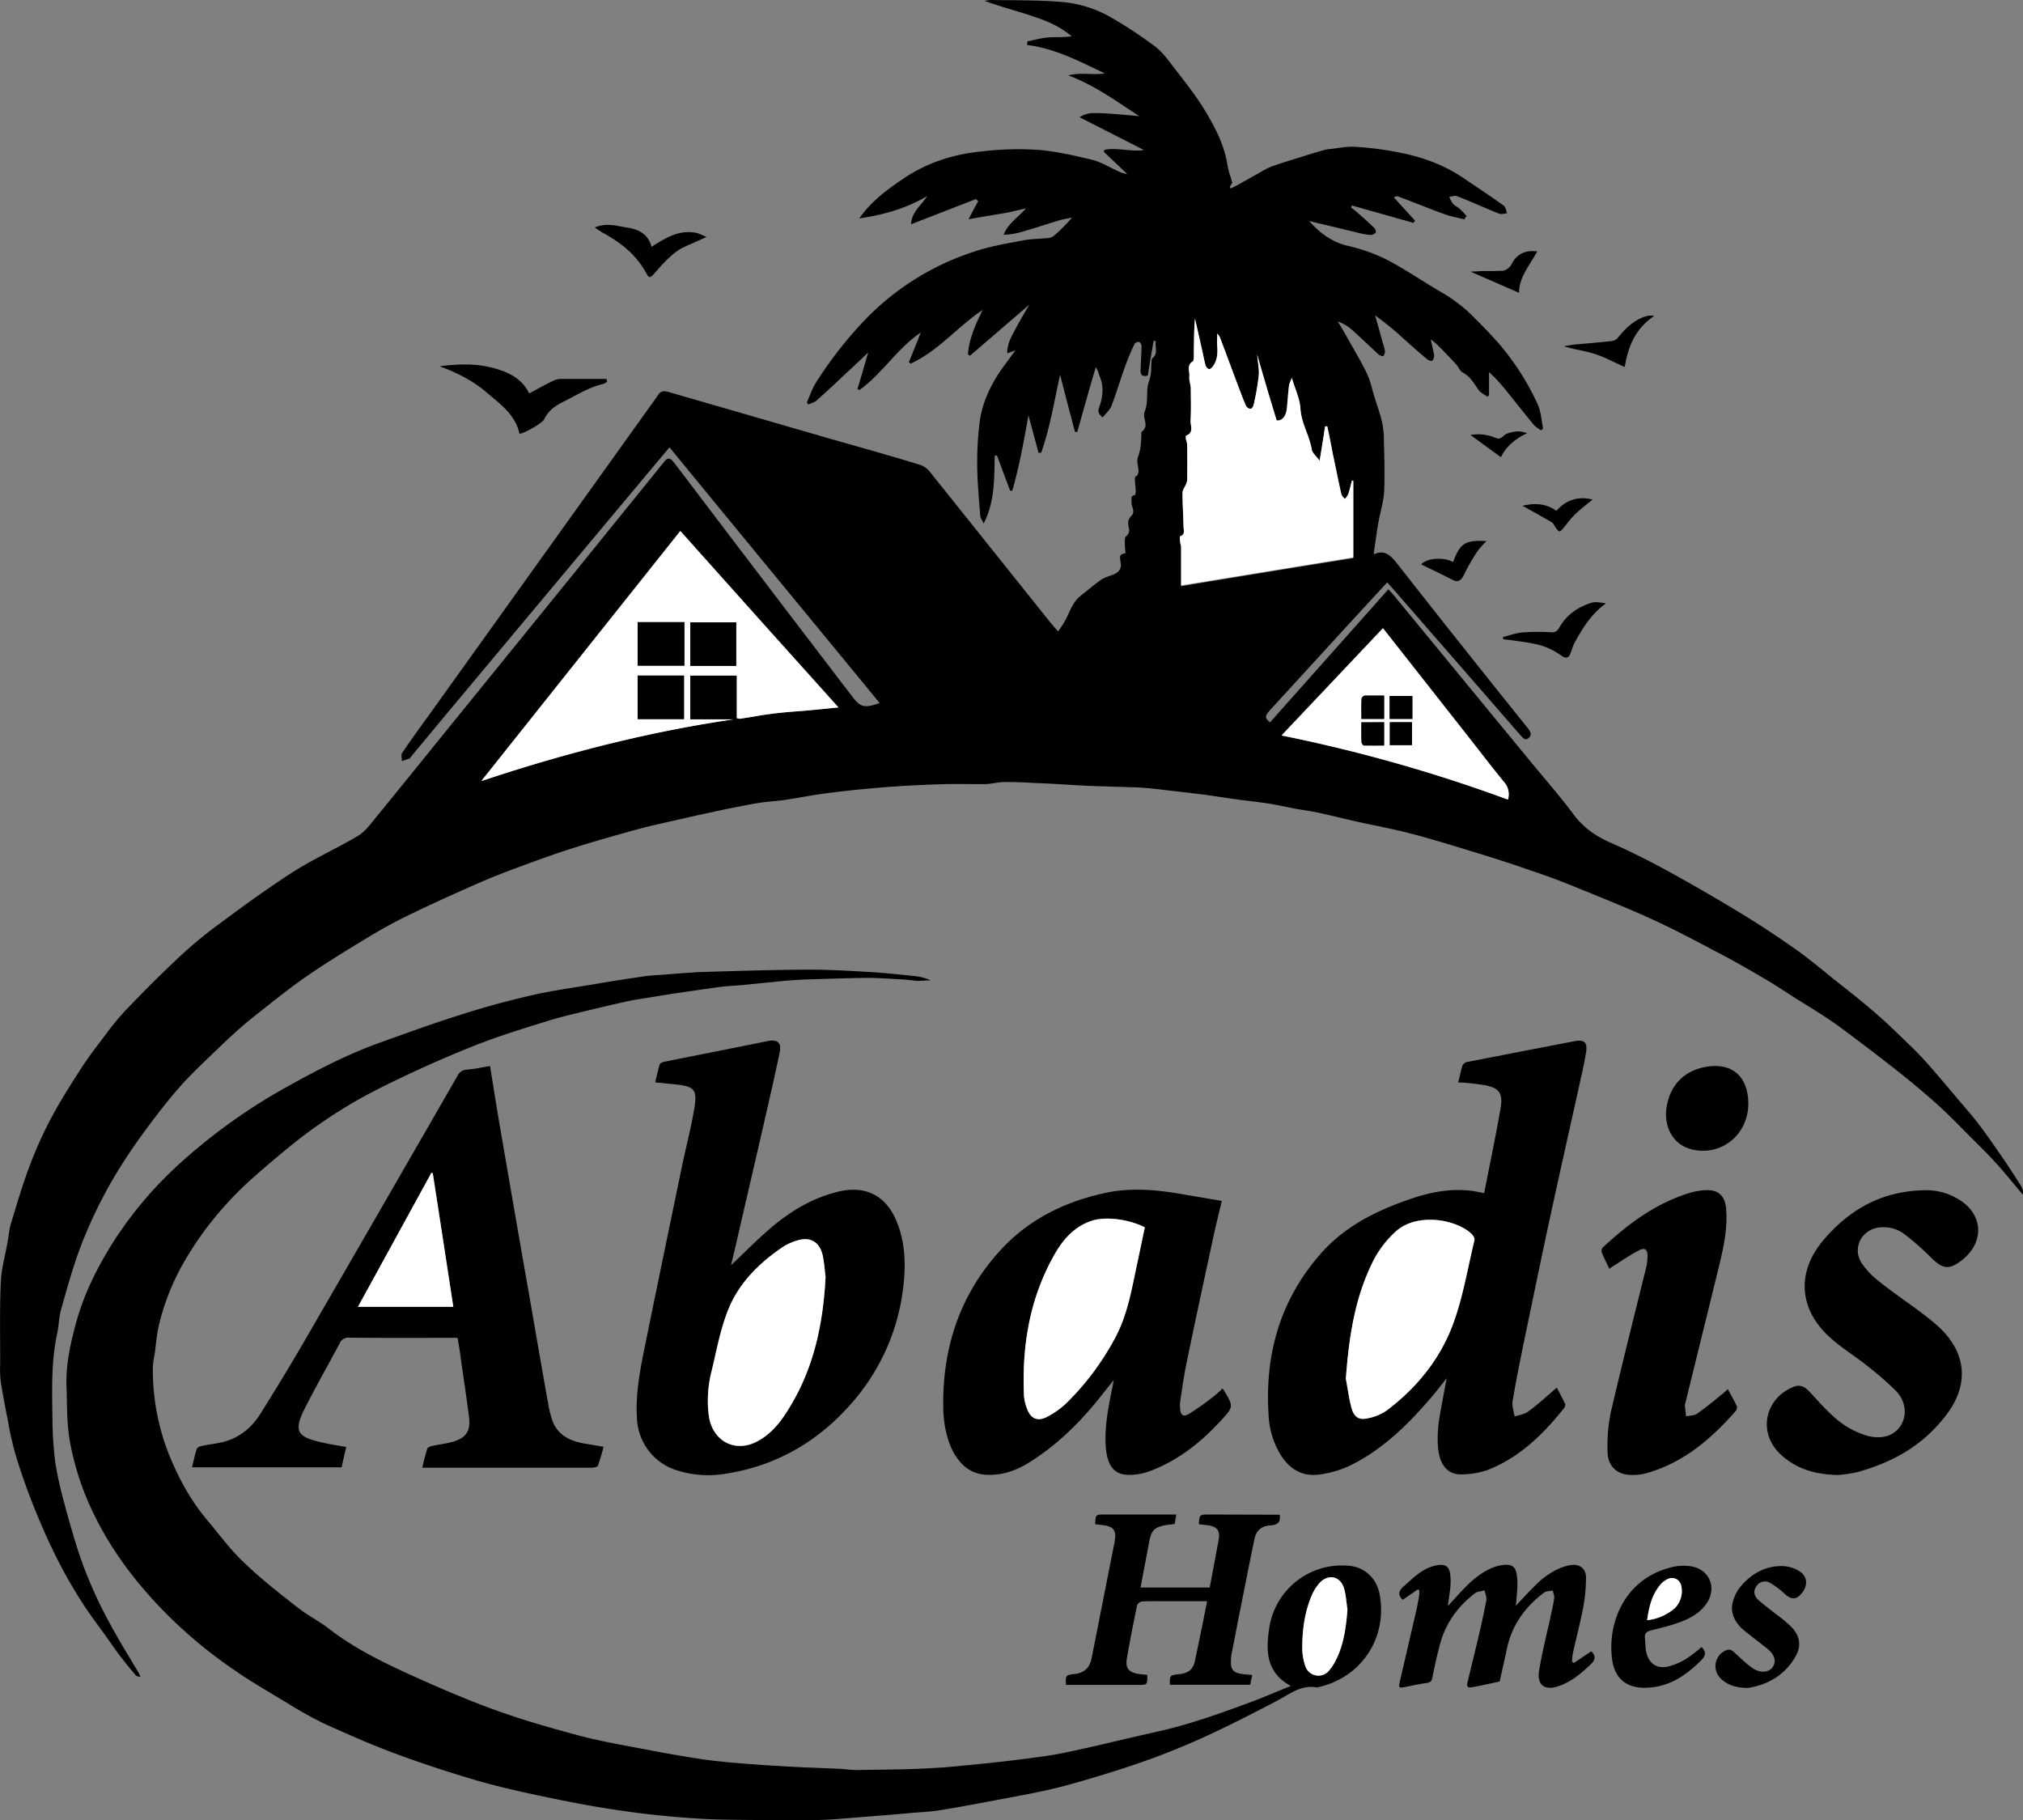 <svg xmlns="http://www.w3.org/2000/svg" viewBox="0 0 1003.2 902.5"><rect x="0" y="0" width="1003.2" height="902.5" fill="#808080" stroke="none"/><g id="katman_2" data-name="katman 2"><g id="katman_1-2" data-name="katman 1"><path d="M726.2,108.8c-3.3-.9-6.7-1.4-9.9-2.6-7.7-2.8-15.3-5.9-23-8.8-.5-.2-1-.1-2.1.5l10.5,11.5a7.6,7.6,0,0,1-.8,1.1l-30.5-8.6-.4,1,2.6,2c3,2.7,5.9,5.2,8.8,8,.6.5,1.1,1.9.8,2.4a3.2,3.2,0,0,1-2.6,1.2,33.6,33.6,0,0,1-6.2-1.1l-24.2-5.8c5.2,5.8,11,10.3,18.8,12.2a89,89,0,0,1,18.8,6.5c8.3,4.2,16.1,9.5,24.1,14.3,2.7,1.7,5.6,3.2,8.2,5a74.9,74.9,0,0,1,9.3,7.3c4.9,4.8,9.8,9.7,14.3,14.8a127.4,127.4,0,0,1,19.7,30.5c1.8,3.8,2,8.2,2.8,12.4l-1.1.8c-1.3-1-2.8-1.8-3.7-3-4.4-5.3-8.7-10.8-13-16.1a82.3,82.3,0,0,0-9-9.8v11.6l-.8.6c-1.4-1-3.3-1.9-4.3-3.2-2.3-3.3-4.1-6.8-8-8.8-1.4-.7-2-2.8-3.3-4.1-2.9-3.2-6-6.4-9.1-9.5a33.7,33.7,0,0,0-3.4-2.8c.7,3.2,1.3,5.6,1.7,7.9a3.5,3.5,0,0,1-.9,2.6c-.4.4-1.9-.1-2.5-.6-4-3.3-7.8-6.7-11.6-10.1a151.3,151.3,0,0,0-14.3-11.7c1.2,4,2.3,8.1,3.4,12.1.5,1.9,1.2,3.7,1.5,5.6a3.7,3.7,0,0,1-.8,2.4c-.3.3-1.6-.2-2.2-.6-4.5-4.1-8.8-8.3-13.4-12.4a22.3,22.3,0,0,0-7-4.1c1.5,2.5,3,4.9,4.4,7.5,3.3,5.9,6.9,11.8,9.9,18,1.9,3.9,2.7,8.2,4,12.3s2.3,6.8,3.2,10.3a42.4,42.4,0,0,1,1.3,7.8c.2,9.5.6,19,.2,28.4-.3,5.2-2,10.4-2.9,15.6s-1.5,10.1-2.3,15.4c-.1-.2.1.1.2.1,5.3-2.3,8.1.5,11.3,4.5q32.4,41.3,65.2,82.1c1.2,1.6,1.8,3.2.1,4.6s-2.8-.1-3.9-1.3l-63.9-73.4-2.3-2.5-16.6,18L630,351.9c-2.9,3.3-2.9,4-.2,6.3l58.7-66c1.4,1.5,2.6,2.8,3.7,4.2q34,41.4,68,82.7c6.9,8.3,14,16.5,20.4,25.1,4.8,6.3,10.6,10.3,17.7,13.5,9.9,4.3,19.6,9.2,29.1,14.4,12.4,6.8,24.6,13.9,36.6,21.2,9.2,5.6,18.2,11.6,27,17.8,6.9,4.9,13.4,10.5,20.1,15.8s13.3,10.5,19.7,16.1,11.1,10.3,16.5,15.5c2.8,2.7,5.5,5.5,8,8.3,5.2,5.8,10.1,11.7,15.1,17.6s8.3,9.6,12.1,14.7,8.7,12.2,12.9,18.4c2.4,3.7,4.8,7.3,7.2,11.2a6.1,6.1,0,0,1,.5,3.7c-4.2-5-8.3-10.1-12.6-14.9s-7.7-8.1-11.6-12c-5.9-5.8-11.6-11.9-17.7-17.4s-13.6-11.8-20.6-17.3c-9.8-7.7-19.6-15.2-29.7-22.6-6.5-4.6-13.4-8.8-20.2-13-5-3.2-9.9-6.5-15-9.5-6.7-3.9-13.3-7.8-20.1-11.4-11.6-6.1-23.2-12.4-35.1-17.9s-26.6-11.4-39.9-16.8c-7.3-3-14.7-5.7-22.2-8.2-9.4-3.3-18.9-6.3-28.4-9.2s-20.1-6.2-30.2-8.8c-7.9-2.1-15.8-3.6-23.8-5.3s-15.1-3.6-22.7-5.2c-3.6-.8-7.3-1.2-11-1.9s-9-1.9-13.6-2.6-8.2-1.1-12.3-1.6c-6.3-.8-12.5-1.8-18.8-2.7l-8.2-1L573,391.2c-3.5-.4-7-.7-10.6-.8l-22.2-.7c-8.8-.4-17.5-1.1-26.2-1.4-5.4-.3-10.9-.6-16.3-.5-2.9,0-5.8.9-8.8,1-7.5.1-15.1-.2-22.7.1-9.7.3-19.5.8-29.2,1.6s-17.3,1.6-26,2.7-14.7,2.4-22.1,3.5c-4.3.6-8.7.8-13,1.5s-10.6,2-15.8,3l-13.9,3L325,409c-5.2,1.2-10.4,2.6-15.6,4.1-9,2.5-18,5.1-27,8s-19.4,6.7-29,10.3c-7.5,2.8-14.9,5.9-22.2,9.2-11,4.9-22,9.9-32.8,15.3-7.5,3.8-14.8,8.2-22,12.6-8.8,5.4-17.5,10.8-25.9,16.7s-17.5,13.3-26.1,20.1c-5.3,4.3-10.3,8.9-15.2,13.6-6.8,6.6-13.8,13-20,20s-13.1,16-19.1,24.3c-4.8,6.6-9.3,13.4-13.4,20.3a232.9,232.9,0,0,0-16.2,33.3c-4.2,10.8-7.2,21.9-10.3,32.9-1,3.6-1,7.5-1.8,11.3-3,13.8-2.6,27.8-2.4,41.8a185.4,185.4,0,0,0,1.4,22.3,190.5,190.5,0,0,0,4.3,19.6c2.2,8.2,4.5,16.4,7.1,24.5A215.3,215.3,0,0,0,55,806c4.4,8.1,9.3,16,14,23.9.1.4.3.7.7,1.7-1.1-.3-2-.4-2.3-.8-2.6-3-5.1-6.1-7.5-9.2s-5.8-8.1-8.7-12.1-7.2-9.7-10.5-14.9a240.3,240.3,0,0,1-12-20.9c-4.4-8.7-8.3-17.5-11.9-26.5s-6.4-17.1-9.1-25.9a159.1,159.1,0,0,1-3.8-16.9c-1.3-6.6-2.6-13.2-3.6-19.8a64.7,64.7,0,0,1-.2-8.8c0-13.3-.3-26.5.3-39.8.2-6.7,2.2-13.3,3.3-19.9.6-3,.8-6.1,1.6-9,2.9-9.4,5.6-18.8,9-27.9a200.8,200.8,0,0,1,10.5-23.7c4.5-8.6,9.8-17,15.1-25.2,3.7-5.8,8-11.4,12.2-16.9a125.1,125.1,0,0,1,9.8-12c8-8.4,16.2-16.7,24.6-24.6A215.3,215.3,0,0,1,105,460.9c12.9-9.6,25.9-19.2,39.5-28,10.5-6.8,22.2-12,33-18.4,3.3-2,5.9-5.4,8.4-8.5q16.3-20,32.6-40.2l65.3-80.5,45.3-56c2.1-2.6,3.1-2.5,5.5.5q43.8,57.8,87.8,115.3c4.3,5.7,6.2,6.2,13.8,3.5-34.7-42.3-69.5-84.4-104.2-126.8l-23.7,28.3L223.2,351.9,204,375c-.3.4-.6,1-1.1,1.2s-2.4.8-3.6,1.2c0-1.4-.5-3.1.1-4,4.2-6.3,8.7-12.4,13.1-18.5l61.6-86,48.1-67.2c1.4-1.9,2.8-3.8,4.1-5.8s2.8-2.2,5-1.6l81.2,23.5c14.4,4.1,28.8,8.1,43.1,12.5a10.8,10.8,0,0,1,5.4,3.5l59.5,74.4c1.2,1.4,2.4,2.9,4.2,4.9a52.6,52.6,0,0,0,3.8-5.9c2.1-4.1,3.5-8.7,7.3-11.7s6.7-5.5,10.2-8c1.7-1.2,3.9-1.7,5.9-2.5s4.3-2.3,3.9-5.5-1.2-4.7,2.3-5.1c-.1-2.3-.4-4.4-.3-6.6s.9-1.7,1.4-2.6a6.9,6.9,0,0,0,.8-2.1c-.3-2.5-1.5-4.6.9-7.1s.1-4.6.2-6.9-.6-3.1,1.7-3.6c.2,0,.4-1.4.4-2.2s-.4-3.8-.4-5.7.7-1.3,1.1-1.8a4.9,4.9,0,0,0,.7-1.9c0-2.5-1.1-5.2-.3-7.3,1.6-4,1.6-8.1,1.7-12.2,0-.4.8-.7,1.2-1.2a7.4,7.4,0,0,0,.9-2.1c0-2.3-1.3-5-.5-6.9,2.1-5,.5-10.3,2.1-14.9s1-6.5,1.3-9.7c.1-.7,0-1.6.4-1.9,3.2-2.4,1.1-5.7,1.8-8.5l-1.1-.2c-1,5.6-2,11.3-2.9,17.2-2.4.7-3.7,0-3.6-2.6s.4-7.9.5-11.9a2.7,2.7,0,0,0-1.1-2.1,2.5,2.5,0,0,0-2.3.8,110.3,110.3,0,0,0-4.7,11.2c-2.4,6.4-4.3,13.1-6.8,19.6-.8,2.1-2.8,3.8-4.4,5.8-2-1.8-2.6-2.6-1.7-5.1,1.8-4.9,2.4-10.2.2-15.4-.6-1.4-.8-2.9-1.9-4.4-1.6,5.4-3.2,10.8-4.7,16.2l-4.5,15.9h-1.1c-2.5-9.3-4.9-18.6-7.4-28.4-2.9,13.2-5,26.3-9.4,38.7H515L510,206c-2.3,12.9-4.5,25.2-8,37.3h-1.1l-6.5-17.4h-1.1c-.3,11.2.2,22.5-5.5,33.7-.7-1.6-1.6-2.7-1.7-3.7-.6-8.2-1.4-16.5-1.5-24.8a161.7,161.7,0,0,1,1.1-20.9c1.2-10.7,5.9-20.2,12.2-28.8,1.9-2.5,3.7-5.1,5.7-7.7l-4.1,1.5c-.1-5,2.3-8.7,4.3-12.5s4.3-7.6,6.6-11.6L481,176.4l-1-.7c.6-7.9,3.8-14.9,7.3-22-12.4,8.2-21.9,20.3-35.7,26.6a3.1,3.1,0,0,0-.9-.7c2-4.9,4-9.8,5.9-14.7-11.8,8-19.1,20.4-30.4,28.5l-1-.5c1.8-5.9,3.5-11.8,5.3-18.1-3.6,3.5-7,6.7-10.5,9.9-5.1,4.8-10.2,9.6-15.4,14.2a14.5,14.5,0,0,1-3.8,1.6l-.7-.9c1.4-3.1,2.5-6.6,4.3-9.5a196.6,196.6,0,0,1,26.3-33.3,131.1,131.1,0,0,1,52.3-32c7.7-2.6,15.8-4,23.9-5.5,4.2-.9,8.7-.8,13.1-1.3a5.1,5.1,0,0,0,2.9-1.3,80.5,80.5,0,0,0,8.7-8.8c-1.9.4-3.9.7-5.8,1.2-6.6,2-13.1,4.2-19.6,6a33.6,33.6,0,0,1-8.5,1.3c2.2-5.7,7.2-8.6,11.1-13.1l-9,2.1-9.6,1.6-9.9,1.7c1.9-3.7,3.3-6.3,4.8-8.9L484,98.7l-32.2,12.5c.2-6,5-9.3,8-14-10.3,6.1-21.4,9.3-33.7,11.1,6.1-8.7,13.9-14.3,22-19.8,12-8.1,25.3-12.2,39.5-13.5a152.1,152.1,0,0,1,27-.7c9,.7,18,2.8,26.9,4.9,4.4,1.1,8.4,3.6,12.6,5.5a14.9,14.9,0,0,0,4.9,1.6L547.3,75.2a3.6,3.6,0,0,0,.4-.9c6.4-1.3,12.9,1.1,19.6.1l-32-16.3c3.9-2.1,5.1-2.3,14.1-1.8,5,.3,10,.8,15.6,1.3-11.6-7.5-22.1-15.3-35.2-20.2,6.2-1.7,12,0,18.1-1-12.7-6-24.7-12.4-38.6-14.1.1-.5.1-1.1.2-1.8,3.3-.6,6.6-1.6,10-1.9s7.8,0,11.9-.6c-6.1-5.3-13.3-8-20.6-10.4S495.7,3.2,488.2.4c1.1-.1,2.2-.4,3.2-.4,11.4.2,22.9,0,34.3.9a59,59,0,0,1,25.7,8,209.8,209.8,0,0,1,21.2,14c3.5,2.6,6.3,6.3,9,9.9,5.8,7.5,11.8,15,16.6,23.1s9,16.4,10.5,25.9c.4,2.8,1.5,5.6,2.4,8.8l-1.3,2.1a2.2,2.2,0,0,1,.5.8c1.7-.9,3.4-1.7,5.1-2.7l9.6-5.4a43.7,43.7,0,0,1,5.7-2.9c5.2-1.8,10.4-3.4,15.6-5,3.6-1.2,7.3-2.2,11-3.3l1.3-.2c4.5-.4,9.1-1.5,13.5-1.2a157.6,157.6,0,0,1,21.6,2.8c11.6,2.2,22.5,6.2,32.2,12.8,6.6,4.5,13.2,8.8,19.7,13.5,1.1.7,1.2,2.5,1.8,3.8-1.3.2-2.9.7-4.1.2-6.9-2.7-13.7-5.9-20.7-8.6-1.1-.5-2.6.2-3.9.3a17.1,17.1,0,0,0,1.7,3.3c1,1.1,2.4,1.7,3.5,2.7a29,29,0,0,1,3.4,3.6A3.8,3.8,0,0,0,726.2,108.8Zm-93.1,99.7c-3.3-10.7-6.4-21.2-9.7-32.6.4,4.1,1.1,7.3.8,10.5a125.8,125.8,0,0,1-2.6,14.7c-.1.7-1,1.7-1.4,1.7a2.9,2.9,0,0,1-2.2-1.2c-1.2-2.6-2.1-5.1-3.1-7.7-3.3-8.9-6.6-17.8-10-26.6a4.5,4.5,0,0,0-1.3-1.7c0,2.3-.1,4.1,0,5.9.3,3.7.1,7.3-2.2,10.3-.4.6-1.3,1.4-1.9,1.3s-1.4-1-1.6-1.7c-.6-2.2-1.1-4.6-1.6-6.9-1.2-5.5-2.5-10.9-3.7-16.4-.5,6.2-.5,12.3-.6,18.5,0,.9,0,2.4-.5,2.7-3.2,1.8-1.4,4.9-1.7,7.3s.6,3.9.7,5.9c.1,5.4.2,10.8-.1,16.2-.1,2.5,1.8,5.9-2.2,7.4-.3.1-.1,1.2-.1,1.9a10.5,10.5,0,0,1,.6,2.4c.1,6,.1,11.9,0,17.8a6.2,6.2,0,0,1-.7,2.3c-.5,1.3-1.6,2.6-1.6,4,0,5.6.4,11.1.5,16.7,0,1.8.9,3.9-1.7,4.9-.3.1-.1,1.7,0,2.6a25.6,25.6,0,0,1,.5,2.7v19.3c28.4-4.7,57-9.4,85.4-13.9V238.7l-.7-.2c-.6,2.2-1.1,4.5-1.8,6.7a9.6,9.6,0,0,1-1.7,2.4c-.6-.8-1.5-1.5-1.7-2.3-1.5-6.6-2.8-13.2-4.2-19.8-.9-4.6-1.8-9.2-2.8-13.9h-1.1c-.8,5.5-1.7,10.9-2.7,17.1-1.7-2.4-3.6-3.8-3.9-5.5-1-7-5.1-13-5.6-20.2-.3-4.9-2.6-9.7-4.3-15.4a17.5,17.5,0,0,0-1.4,4c-.5,3.8-.8,7.6-1.1,11.4S635.7,208.7,633.1,208.5ZM415.8,350.8l-78.5-87.5-98.7,124c41.1-13.6,82.4-24.3,125-30.6H342.1V335h23.2v21.1l1.6.3c5.6-.8,11.2-1.9,16.8-2.6s11.9-1.1,17.8-1.6Zm270-39.3-50.3,53.2a759.5,759.5,0,0,1,112.3,31.8,9.2,9.2,0,0,0-2-8.8c-6-7.3-11.7-14.9-17.6-22.3Z"/><path d="M640.1,836c-12-6.5-12.4-16.9-10.8-27.9a36.4,36.4,0,0,1,39.3-31.7c8.1.5,14.2,6.3,15.6,14.4,3.8,21.3-8.8,40.6-29.9,45.7a4.1,4.1,0,0,1-1.5.2c-7.7-1.3-13.2,3.3-19.4,6.6-12.4,6.5-24.9,12.9-37.7,18.7-10.4,4.7-21.1,8.9-31.9,12.6s-24.2,7.8-36.4,11.1c-10.4,2.7-21,4.6-31.7,6.6s-19.5,3.7-29.4,5.3c-4.8.8-9.7,1-14.6,1.4-9.6.9-19.4,1.6-29,2.4-6,.5-12,1-17.9,1.1-16.4,0-32.9.1-49.3-.3-9.7-.3-19.6-1.1-29.4-2.1s-18.7-2.3-28-3.8-20.2-3.7-30.2-5.8-20.9-4.6-31.1-7.5c-13.5-4-26.9-8.3-40.1-13.2s-23.9-9.7-35.7-15a190.8,190.8,0,0,1-18.2-10.1c-8.9-5.4-18-10.6-26.5-16.5A230.2,230.2,0,0,1,77,794.5c-12.3-13.3-22.9-27.9-30.8-44.4A137.5,137.5,0,0,1,34.7,715c-1.6-8.8-1.4-17.9-1.7-26.8-.5-11.5,2-22.5,5.1-33.6,3.9-13.6,10.1-26,17.6-38a192.5,192.5,0,0,1,32.5-38.8,283.9,283.9,0,0,1,54.5-39.1c14.9-8.3,30-16.1,46-21.8,13.6-4.9,27.2-9.8,40.9-14.1,11.7-3.7,23.5-6.9,35.5-9.6,10-2.2,20.2-3.6,30.4-5.3,8-1.4,16.1-2.6,24.1-3.8,2.2-.3,4.5-.5,6.7-.6,8.3-.6,16.4-1.4,24.6-1.6,16.6-.5,33.2-1,49.8-1.1,9.6,0,19.3.5,29,1.1,8,.4,15.9,1.3,23.9,2.1a26.5,26.5,0,0,1,7.9,2.1l-6.1.3c-3-.2-6.2-.7-9.2-.8-5.4-.3-10.7-.7-16.1-.7-9.1.1-18.2.4-27.3.7-4.7.1-9.4.4-14.1.8l-21,2.1c-3.3.3-6.6.4-9.9.8-8.4,1.1-16.8,2.4-25.2,3.6l-18.5,3c-5.5,1.1-10.9,2.4-16.4,3.7-8.2,2-16.5,3.8-24.6,6.2-12.9,4-25.8,7.9-38.3,12.9-14.8,5.9-29.5,12.5-43.9,19.6A246.9,246.9,0,0,0,148.1,565c-7.6,6-15,12.3-22.3,18.7a174.1,174.1,0,0,0-14.3,14.2,163.8,163.8,0,0,0-20.3,28,117.2,117.2,0,0,0-12,29.6c-1.4,5.2-1.8,10.7-2.5,16a37.4,37.4,0,0,0-.9,6.6,113.7,113.7,0,0,0,7.7,42.4c4.8,12,10.8,23.2,19.2,33.2,5.9,7,11.3,14.5,17.9,20.7,8.3,8.1,17.5,15.3,26.6,22.4,5.1,4.1,11,7,16,10.9,11.4,8.8,24.1,15.3,37.1,21.3s28.8,12.9,43.5,18.3,28.2,9.2,42.5,13.1c10.8,2.9,21.9,4.8,32.9,6.9s20,3.7,30,5.2c8.2,1.1,16.5,1.8,24.8,2.4s15.4,1,23.1,1.4l19.5.8c2.9.2,5.8.6,8.6.6,9.9-.2,19.8-.2,29.7-.6,7.2-.3,14.5-.7,21.7-1.5,9.7-.9,19.3-1.9,28.9-3.1,7.7-1,15.4-1.9,23-3.5,15.3-3.2,30.4-7,45.7-10.4s30.4-8.8,45.3-14.3C626.4,841.8,632.9,838.9,640.1,836Zm28.1-37.9c-.6-3.6-.7-7.3-1.8-10.8-1.9-5.7-7.6-6.9-11.8-2.6a22.6,22.6,0,0,0-4.1,6.4c-3.7,8.7-4.8,17.9-4.7,27.2a28.4,28.4,0,0,0,1.6,8.1,6.8,6.8,0,0,0,11.3,2.4,23.6,23.6,0,0,0,3.6-5.3C666.4,815.5,667.5,806.9,668.2,798.1Z"/><path d="M736,591.6c2.8-14.3,5.7-28,8.1-41.9,1.4-7.9-.8-10.4-8.5-11.7a119.9,119.9,0,0,0-12.5-1.3c.8-2.9,1.3-5.7,2.1-8.3a3.5,3.5,0,0,1,2.3-1.8l53.2-10.3c4.7-.9,6.5.4,5.9,5-1,6.4-2.5,12.6-3.9,19-4.5,20.2-9,40.3-13.4,60.5S760.4,643,756,664c-2.1,10.3-4.2,20.5-5.9,30.8-.4,2.4.6,5.1,1,7.6,2.3-.8,5.1-1.1,6.9-2.6,4.8-3.5,9.1-7.5,14-11.7,1.4,2.6,2.9,5.4,4.2,8.2.2.5-.3,1.5-.7,2.1-10.4,13-22.2,24.5-38,30.6a41.1,41.1,0,0,1-13,2.1c-5.2.1-8.8-3-10.4-8.1s-1.4-13.3-.3-19.9,2.3-12.6,3.6-19.7c-2.7,3.4-4.8,6.2-7.1,8.9-11.8,13.8-24.5,26.5-41,34.5a50.7,50.7,0,0,1-15.3,4.4c-8.6,1.1-15-3.1-19.3-10.4a41.1,41.1,0,0,1-5.6-19c-2-30.1,5.7-57.3,25.9-80.2,12.3-14,28.6-21.8,46-27.6,9.8-3.2,19.9-4.9,30.2-3.3Zm-68.6,92.1c1,5.1,1.5,10.2,3,15s3.8,5.5,7.7,4.6a25.8,25.8,0,0,0,9.9-4.2c14.7-11.2,26.1-25.3,32.4-42.4,5-13.4,7.3-27.8,10.7-41.8.2-.9-.6-2.2-1.3-2.9-7.2-7.3-26.9-11-37.6-1.5a50.9,50.9,0,0,0-11.5,15.1C671.7,643.9,668.9,663.5,667.4,683.7Z"/><path d="M362.5,627.4c6.7-6.3,13.2-13,20.2-18.9,9.5-8,20-14.3,32.2-17.4,14.1-3.7,24.7,1.6,30,15.2,4.1,10.4,4.3,21.3,3,32.2a105.4,105.4,0,0,1-26.2,58c-16.4,18.5-36.8,30.3-61.4,34.2a51.6,51.6,0,0,1-26.1-2.1,28.1,28.1,0,0,1-18.3-24.8c-.9-12.6,1.6-24.9,4.1-37.2,5.9-29,11.9-57.9,17.9-86.9,2-9.8,4.6-19.5,6.3-29.4s.3-11.5-8.6-12.5l-10.7-1.1c.8-3.1,1.4-6.1,2.2-8.8.2-.7,1.4-1.2,2.2-1.4,17-3.4,34-6.7,51-10.2,5.3-1.1,7.4.6,6.3,5.8-2.5,12-5.3,24-8,35.9-4.4,19.2-8.9,38.4-13.3,57.6C364.4,619.6,363.4,623.6,362.5,627.4Zm46.9,5.7c-.4-2.7-.6-6.9-1.6-10.9-1.6-6.6-6.3-9.1-12.8-6.9a27.9,27.9,0,0,0-7,3.2c-11.7,8-21.7,17.8-26.9,31-3.9,9.7-5.8,20.2-8.3,30.5a58.6,58.6,0,0,0-1.3,22.1c1.8,12.6,13.2,18.7,24.4,12.5,5.7-3.2,9.9-7.9,13.4-13.3C402.7,681.1,408.1,658.5,409.4,633.1Z"/><path d="M226.9,663.4h-3.3c-16.8,0-33.6.1-50.5-.1a4.6,4.6,0,0,0-4.7,2.9c-5.8,10.9-12,21.7-17.5,32.7s-3,13.6,8,16.2c4.1,1,8.2,1.6,12.8,2.4-.8,3.3-1.5,6.6-2.3,10.1H95.2c.8-3.1,1.4-6.1,2.3-9,.2-.7,1.3-1.3,2.1-1.5,3-.7,5.9-1,8.9-1.6,9.1-1.7,15.8-6.8,20.6-14.4,7.2-11.5,14.3-23.1,21.1-34.8q38.4-66.3,76.7-132.9a5.3,5.3,0,0,1,4.5-3c3.8-.3,7.6-1.1,11.6-1.8,1.5,9,2.8,17.7,4.3,26.4q7.6,44.4,15.4,88.8c3.1,17.7,6.1,35.4,9.3,53.1.3,2,.9,4,1.4,6,2.3,8,8.3,11.4,15.8,12.8l10.1,1.7a93.1,93.1,0,0,1-2.8,9.4c-.3.7-2,.9-3.1,1h-84c.8-3.5,1.6-6.6,2.5-9.5.2-.6,1.5-1.1,2.3-1.3,3.4-.7,6.8-1.1,10.1-2,6.7-1.9,9.1-5.2,8.3-12.1-1.1-9.1-2.5-18.1-3.8-27.2C228.3,671.7,227.7,667.7,226.9,663.4Zm-12.3-81.7h-.7c-12.1,22.1-24.1,44.1-36.4,66.4h47.3C221.4,625.8,218.1,603.7,214.6,581.7Z"/><path d="M606.2,688.5l.7.9c4.9,8.1,4.9,8.1-1.6,15.2-9.7,10.5-20.7,19.3-34.1,24.5a29.1,29.1,0,0,1-7.7,2c-9,1.2-14-1.7-15.1-13-.8-9.6,1-19.1,2.9-28.6.3-1.4.6-2.9,1-5.2l-8.6,10.8c-9.8,11.9-20.8,22.4-34,30.5-6.3,3.8-12.9,6-20.2,5.7s-12-3.8-15.7-9.5-5.8-14.6-6-22.5c-.8-29.8,7.7-56.5,27.8-78.8,14.3-15.8,32.5-24.8,53.2-29.1,13-2.7,26-1.3,38.9,1l18.2,3.1c-1.3,5.5-2.7,11-3.9,16.5-4.5,20.8-9,41.6-13.3,62.5-1.5,6.8-2.4,13.8-3.5,20.7a17.1,17.1,0,0,0,0,3.2c.2,3.3,1.6,4.4,4.4,2.7a132.5,132.5,0,0,0,11.8-8.3A47.8,47.8,0,0,0,606.2,688.5Zm-38.5-79.9c-8.1-4.1-19.3-5.5-26.1-3.4-8.5,2.8-14.2,9-18.4,16.4-12.6,21.8-16.5,45.7-15.4,70.6a23.2,23.2,0,0,0,1.5,6.3c1.7,4.8,5.1,6.5,9.7,4.1a41.3,41.3,0,0,0,9.7-6.8A131.5,131.5,0,0,0,553,663.3c5.7-10.5,7.9-22.3,10.3-33.8C564.8,622.6,566.3,615.7,567.7,608.6Z"/><path d="M911.7,731.4c-12.2-.2-21.4-3.3-28.9-10.4-11.2-10.6-7.7-27.6,6.6-33.3,3.5-1.4,5.8.1,8,2.5,3.7,3.9,7.2,8,11.2,11.6a42.2,42.2,0,0,0,17.2,10.1c7.1,2,13.4.2,16.7-4.9s2.7-12.1-2.3-17.3A162,162,0,0,0,925.6,677c-5.9-4.7-12.4-8.6-18-13.7-15.5-13.9-16.9-32.3-3.5-48.2s29.8-24.6,50.5-24.9a30.2,30.2,0,0,1,15.8,4c13,7.1,14.2,21.5,2.5,30.7-6.2,4.8-9.3,4.5-14.9-.9a135.1,135.1,0,0,0-13.3-11.8,17.3,17.3,0,0,0-13.1-3.5c-8.5,1.2-13.1,10.1-8.5,17.5a39.1,39.1,0,0,0,8.6,9.1c6.7,5.4,13.9,10.2,20.8,15.4,2.8,2.1,5.6,4.3,8.3,6.7,14.4,12.9,16,29,4.3,44.3s-26.3,23.2-43.7,28.2A73,73,0,0,1,911.7,731.4Z"/><path d="M798.1,629.2c-1.4-3-2.8-5.6-3.8-8.2a2.5,2.5,0,0,1,.5-2.4c12.8-11.9,26.5-22.1,43.5-27.2a32,32,0,0,1,7-1.2c6.8-.5,10.2,2.7,10.7,9.5.7,8.8-1,17.4-3,25.9-5.7,23.5-11.6,47-17.3,70.5a1.4,1.4,0,0,0-.2.6l.6,5.6c1.9-.4,3.9-.3,5.3-1.2,4.4-3,8.4-6.4,12.5-9.7a30.6,30.6,0,0,0,2.9-2.6c1.6,3,3.2,5.7,4.5,8.5a2.9,2.9,0,0,1-.4,2.2c-12.1,13.8-25.7,25.5-43.7,30.8a26.5,26.5,0,0,1-7.4,1.1c-7.3.2-12.4-3.8-12.6-11.3a82,82,0,0,1,1.6-19.8c5.6-24.1,11.7-48.1,17.6-72.1a25.7,25.7,0,0,0,.6-5.5c.1-3-1.4-4.2-4-2.8-4.5,2.3-8.7,5.2-12.9,7.9A8.2,8.2,0,0,0,798.1,629.2Z"/><path d="M634.6,751.1c.6,4.1-1.3,5.1-4.8,5.3s-6.7,1.9-7.7,6.7c-2.9,13.7-5.5,27.5-8.3,41.2-.9,5-1.9,9.9-2.9,14.9a21.7,21.7,0,0,0-.4,2.5c-.5,6.5.7,8,7.3,8.6l3.2.3c-.4,1.8-.7,3.2-1,4.8H580.1c0-4.7,0-4.7,4.5-5.2s7-2.2,7.9-6.4c2.1-9.8,4.1-19.6,6.1-29.8H577.5c-3.7,0-7.3-.1-11,.1a3.4,3.4,0,0,0-2.6,1.8c-1.8,8.8-3.6,17.7-5.1,26.6-.8,4.8,1,6.8,6,7.6l4.1.4c.2,4.8,0,5-4.1,5H528.6c-.2-4.8-.2-4.9,4.2-5.4s7.4-2.5,8.5-7.7l11.4-57.7c1.1-6-.4-7.9-6.4-8.5l-3.2-.4c.2-4.8.2-4.8,4.6-4.8h35.6c-.3,1.7-.5,3.2-.8,4.7l-1.4.2c-10.3.9-10.3,3.8-11.7,11.2s-2.5,13.2-3.8,20.1h34.3c1.5-8.2,3.1-16.2,4.5-24.2.7-3.8-.9-5.9-4.9-6.6l-5-.6c.3-4.7.4-4.8,4.6-4.8Z"/><path d="M703.1,788.1l-7.5,5.2c-2.5-2.4-2.1-4.4.4-6.6,4.6-4,8.9-8.6,15.1-10.2s7.9.5,8.2,5.6-.6,8.1-1,12.2a20.6,20.6,0,0,0-.3,2.1c3.5-3.8,6.5-7.3,9.9-10.6s9.4-8.2,15.8-9.5,8.1.7,8.6,5.6-.1,7.6-.3,11.5a18.1,18.1,0,0,1-.4,2.9c3.7-3.9,7.1-7.6,10.7-11.1s9.5-7.7,15.8-9c4.8-1,8.4,1.2,8.4,6.1a84.9,84.9,0,0,1-1.6,15.9c-1.5,7.4-3.4,14.7-5,22a23.1,23.1,0,0,0-.3,3.7,3.1,3.1,0,0,0,.9.7l8.6-5.8c2.2,2.1,2.3,4.1-.3,6.5-4.8,4.6-9.8,8.8-16.2,10.9s-10.5-.5-9.4-7.6c1.5-9,3.7-17.9,5.7-26.8.6-3.1,1.4-6.1,1.8-9.2.2-1.2-.4-2.6-.7-3.9-1.5.3-3.3.2-4.4,1.1-8.9,6.7-15.3,15.3-18,26.3l-3.9,17.7c-4.7,1-9.4,2.1-14.1,2.9-2.8.4-2-1.8-1.7-3.1,1.7-7.2,3.5-14.4,5.2-21.6s2.8-12.4,4-18.6c.2-1.5-.6-3.2-.9-4.8-1.5.5-3.5.5-4.7,1.4-8.5,6.5-14.6,14.8-17.4,25.3-1.5,5.5-2.7,11.1-3.8,16.7-.3,1.7-1.1,2.2-2.6,2.5-3.7.5-7.2,1.3-10.8,2s-3.3.1-2.7-2.8l7.8-33.6c.7-3,1.3-6,1.8-9.2a8.8,8.8,0,0,0,0-2.3Z"/><path d="M843.8,816.7c2.6,2.5,2,4.5-.4,6.8-7.7,7.7-16.2,13.2-27.4,13.4-9.1.2-14.9-4.3-16.4-13.1-2.9-17.6,5.2-41.1,29.9-46.8a23.7,23.7,0,0,1,8.4-.4c9.6,1.1,13.8,10.5,8.4,18.5-3.3,4.8-8.3,7.5-13.6,9.4s-9.1,2.7-13.7,3.9c-2.2.5-3.6,1.4-3.3,4s.2,4.3.6,6.5c1.3,6.3,5.8,9.1,11.9,7.2a30.4,30.4,0,0,0,8.2-3.7A66.3,66.3,0,0,0,843.8,816.7Zm-27-13.3a24.3,24.3,0,0,0,13.7-6.1,11.7,11.7,0,0,0,3.4-10c-.4-3.7-3.5-5.8-7-4.3a10.5,10.5,0,0,0-3.9,3.1C819,791.1,817.7,797.2,816.8,803.4Z"/><path d="M867,547.2c0,15.4-13.3,26.2-27.9,22.8-10.1-2.4-14-12-12.7-20.7,1.7-11.6,9.3-19,20.9-20.5S866.9,533.6,867,547.2Z"/><path d="M866.8,837c-6.2-.1-10.4-1.5-13.7-4.9a8.5,8.5,0,0,1,2.9-13.8c2-.8,3.1.2,4.5,1.5,3,2.7,5.9,5.7,9.3,7.8s7.5,1.7,9.3-1,1.1-5.9-2.4-8.8-8-6.2-11.9-9.4-7.1-8.3-5.5-14.1a19.8,19.8,0,0,1,4.3-8.1c5.5-6.3,12.5-10,21-9.6a16.3,16.3,0,0,1,7.7,2.5c3.9,2.4,4.3,6.7,1.6,10.4s-5.4,4.1-8.9.8a42.3,42.3,0,0,0-7.2-5.4,5,5,0,0,0-6.7,1.5c-1.8,2.4-1.3,5,.8,6.9s5.5,4.5,8.3,6.7a73.9,73.9,0,0,1,8,6.6c4.5,4.5,5.3,9.9,1.9,15.3C884.7,831.1,875.9,835.6,866.8,837Z"/><path d="M218,181.6c8.4-1,16.7-1.5,25.1.5s15.8,5.4,19.3,13c4.5-2.4,8.5-4.7,12.6-6.6,1.6-.7,3.7-.6,5.6-.6h20.2c0,.5.2.9.2,1.4a5.9,5.9,0,0,1-1.9,1.1c-7.4,1.7-13.7,5.9-20.5,9.2-3.8,2-6.9,4.4-8.8,8.4-1,1.9-9.8,6.9-12.2,7.1-2-9.5-9.5-14.7-16.4-20.6S226.5,184.8,218,181.6Z"/><path d="M294.9,112.8c6.2-2.6,11.4-.6,16.4.1s10.2,3.1,11.8,9.5c6.8-4.4,13.5-8.5,21.8-7,1.9.3,3.7,1.4,5.5,2.1-4.3,2-8.3,3.6-12.2,5.5s-9.1,7.2-12.8,11.6-3.7,2.9-5.5-.2c-5.1-8.8-12.9-14.7-21.7-19.4Z"/><path d="M745.3,315.9c3.2-.8,6.4-2,9.7-2.3a104.4,104.4,0,0,1,13.7-.1c2.3.2,3.4-.3,4.6-2.4,3.5-6.1,9-10,15.6-12.1,2.2-.8,4.9-.2,7.5.2-7.3,5.2-11.7,12.4-15.7,19.8-.9,1.7-1.3,3.7-2.1,5.4s-1.9,2.4-4.2.8a34.3,34.3,0,0,0-10.1-5.1c-5.2-1.5-10.6-2-15.9-2.8l-3-.3C745.4,316.6,745.3,316.3,745.3,315.9Z"/><path d="M805.7,182c-5.2-2.3-9.9-4.9-14.9-6.5s-10.2-2.2-15.3-3.8l4.8-.8c6.4-.6,12.8-1.1,19.1-1.8a4.8,4.8,0,0,0,2.8-1.5c3.8-4.7,8.1-9,14.1-10.8a7.7,7.7,0,0,1,4-.1C810.9,162.9,807.3,172.1,805.7,182Z"/><path d="M737.2,268.3a38.9,38.9,0,0,0-4.5,5,93.6,93.6,0,0,0-6.8,11.9c-1.4,2.8-3.1,3.7-5.7,2.3-5.1-2.7-10.3-5.1-15.4-7.6,2.4-3.1,11-3.9,15.8-1.2C724,269.4,726.6,267.7,737.2,268.3Z"/><path d="M753.3,145.2l-24.1-10.5,5.9-.3h5.8c1.3,0,2.6-.2,3.9-.1s3.7-1.2,4.8-3.3c2.4-5,7-7.2,12.7-6.3C758.6,131.5,753.2,137.5,753.3,145.2Z"/><path d="M755,250.8c6-1.5,11.6-1.2,16.8,2.5,4.8-5.4,10.7-7.4,18-5.6-2.9,2.4-6,4.7-8.7,7.3s-4.1,4.9-6.2,7.3c-.4.5-1.1,1.2-1.6,1.2s-1-.9-1.5-1.4-1.3-2.6-2.4-3.2C764.8,256.2,760.2,253.7,755,250.8Z"/><path d="M744.3,226.7l-15.1-11a21.6,21.6,0,0,1,12.1,1.3c1.9.8,2.8.6,4.4-.9s4.1-1.8,6.3-2.2a14.4,14.4,0,0,1,5.3.9C751.7,217.5,747,221.1,744.3,226.7Z"/><path d="M633.1,208.5c2.6.2,4.5-1.9,5-5.7s.6-7.6,1.1-11.5c.1-1.1.7-2.1,1.4-4,1.7,5.7,4.1,10.6,4.3,15.5.5,7.3,4.5,13.2,5.6,20.1.3,1.7,2.2,3.2,3.9,5.5,1-6.1,1.9-11.5,2.7-17h1.1c1,4.6,1.9,9.2,2.8,13.9,1.4,6.6,2.7,13.2,4.2,19.8.2.8,1.1,1.5,1.7,2.3a9.6,9.6,0,0,0,1.7-2.4c.7-2.2,1.2-4.4,1.8-6.7h.7v38.1l-85.4,13.9V271.2c0-.9-.5-1.8-.5-2.7s-.3-2.5,0-2.6c2.7-.9,1.8-3.1,1.7-4.8-.1-5.6-.5-11.2-.5-16.7,0-1.4,1-2.7,1.6-4a6.8,6.8,0,0,0,.7-2.3c.1-6,.1-11.9,0-17.8a11.4,11.4,0,0,0-.6-2.5c0-.6-.2-1.7.1-1.8,4-1.5,2.1-4.9,2.2-7.4.3-5.4.1-10.8.1-16.2-.1-2-.9-4-.7-6s-1.5-5.4,1.7-7.2c.5-.4.5-1.8.5-2.8.1-6.1,0-12.2.6-18.5,1.2,5.5,2.5,11,3.7,16.5.5,2.3.9,4.6,1.6,6.9a3,3,0,0,0,1.6,1.7c.6.1,1.5-.7,1.9-1.3,2.3-3,2.5-6.6,2.2-10.3-.1-1.8,0-3.6,0-6a6.9,6.9,0,0,1,1.3,1.7c3.4,8.9,6.6,17.8,10,26.6,1,2.6,1.9,5.2,3.1,7.7a2.7,2.7,0,0,0,2.2,1.3c.4,0,1.3-1.1,1.4-1.7a123.9,123.9,0,0,0,2.6-14.8c.3-3.1-.4-6.3-.8-10.5C626.7,187.3,629.8,197.7,633.1,208.5Z" fill="#fff"/><path d="M415.8,350.8l-14.1,1.4c-6,.5-12,.9-17.9,1.6s-11.2,1.8-16.8,2.6c-.4.1-.8-.1-1.6-.3V335H342.3v21.7h21.5c-42.6,6.2-84.1,16.9-125.1,30.6l98.7-124C363.4,292.5,389.4,321.5,415.8,350.8ZM316.2,335v21.6h23V335Zm26.1-26.4v21.6h22.8V308.6Zm-2.9-.1H316.2v21.6h23.2Z" fill="#fff"/><path d="M685.8,311.5l42.4,53.9c5.8,7.4,11.6,15,17.6,22.3a9.2,9.2,0,0,1,2,8.8,759.5,759.5,0,0,0-112.3-31.8Zm14.6,33.6H689.1v11.4h11.3Zm-11.2,13v11.4h11V358.1Zm-2.8-13.2h-9.6a2,2,0,0,0-1.6,1.5c-.2,3.3-.1,6.8-.1,10.1h11.3Zm0,13.2H675c0,3.4,0,6.6.1,9.8,0,.6.8,1.7,1.3,1.7h9.9C686.4,365.6,686.4,362,686.4,358.1Z" fill="#fff"/><path d="M668.2,798.1c-.7,8.8-1.8,17.5-5.9,25.4a23.6,23.6,0,0,1-3.6,5.3,6.8,6.8,0,0,1-11.3-2.4,28.4,28.4,0,0,1-1.6-8.1c-.1-9.4,1-18.5,4.7-27.2a22.6,22.6,0,0,1,4.1-6.4c4.2-4.3,9.9-3.1,11.8,2.6C667.5,790.8,667.6,794.4,668.2,798.1Z" fill="#fff"/><path d="M667.4,683.7c1.5-20.2,4.3-39.8,13.4-58a50.9,50.9,0,0,1,11.5-15.1c10.7-9.6,30.3-5.8,37.6,1.4.7.7,1.5,2.1,1.3,3-3.4,13.9-5.7,28.4-10.7,41.8-6.4,17.1-17.8,31.2-32.4,42.3a24.2,24.2,0,0,1-9.9,4.2c-3.9.9-6.6-.6-7.8-4.5S668.4,688.8,667.4,683.7Z" fill="#fff"/><path d="M409.4,633.1c-1.3,25.4-6.6,48-20,68.2-3.5,5.3-7.8,10.1-13.5,13.2-11.2,6.2-22.6.2-24.4-12.5a58.8,58.8,0,0,1,1.4-22.1c2.5-10.2,4.3-20.7,8.2-30.4,5.3-13.2,15.2-23.1,27-31.1a27.2,27.2,0,0,1,6.9-3.2c6.5-2.1,11.2.3,12.9,6.9C408.8,626.2,409,630.4,409.4,633.1Z" fill="#fff"/><path d="M214.6,581.7q5.1,33,10.2,66.3H177.5c12.3-22.3,24.3-44.4,36.4-66.4Z" fill="#fff"/><path d="M567.7,608.6c-1.5,7-2.9,14-4.4,20.9-2.4,11.6-4.6,23.3-10.3,33.9a133.4,133.4,0,0,1-24.3,32.5,41.3,41.3,0,0,1-9.7,6.8c-4.6,2.3-7.9.7-9.7-4.2a22.5,22.5,0,0,1-1.5-6.2c-1.1-25,2.8-48.8,15.4-70.7,4.3-7.4,9.9-13.6,18.4-16.3C548.4,603.2,559.6,604.5,567.7,608.6Z" fill="#fff"/><path d="M816.8,803.4c.9-6.2,2.2-12.2,6.3-17.2A11,11,0,0,1,827,783c3.4-1.5,6.6.6,6.9,4.3a12,12,0,0,1-3.3,10.1A25.2,25.2,0,0,1,816.8,803.4Z" fill="#fff"/><path d="M316.2,335h23v21.6h-23Z"/><path d="M342.3,308.6h22.8v21.6H342.3Z"/><path d="M339.4,308.5v21.6H316.2V308.5Z"/><path d="M700.4,345.1v11.4H689.1V345.1Z"/><path d="M689.2,358.1h11v11.4h-11Z"/><path d="M686.4,344.9v11.6H675.1c0-3.4-.1-6.8.1-10.1,0-.6,1-1.4,1.6-1.5Z"/><path d="M686.4,358.1v11.6c-3.4,0-6.7.1-9.9,0-.6,0-1.3-1.1-1.3-1.7-.2-3.2-.1-6.4-.1-9.8Z"/></g></g></svg>